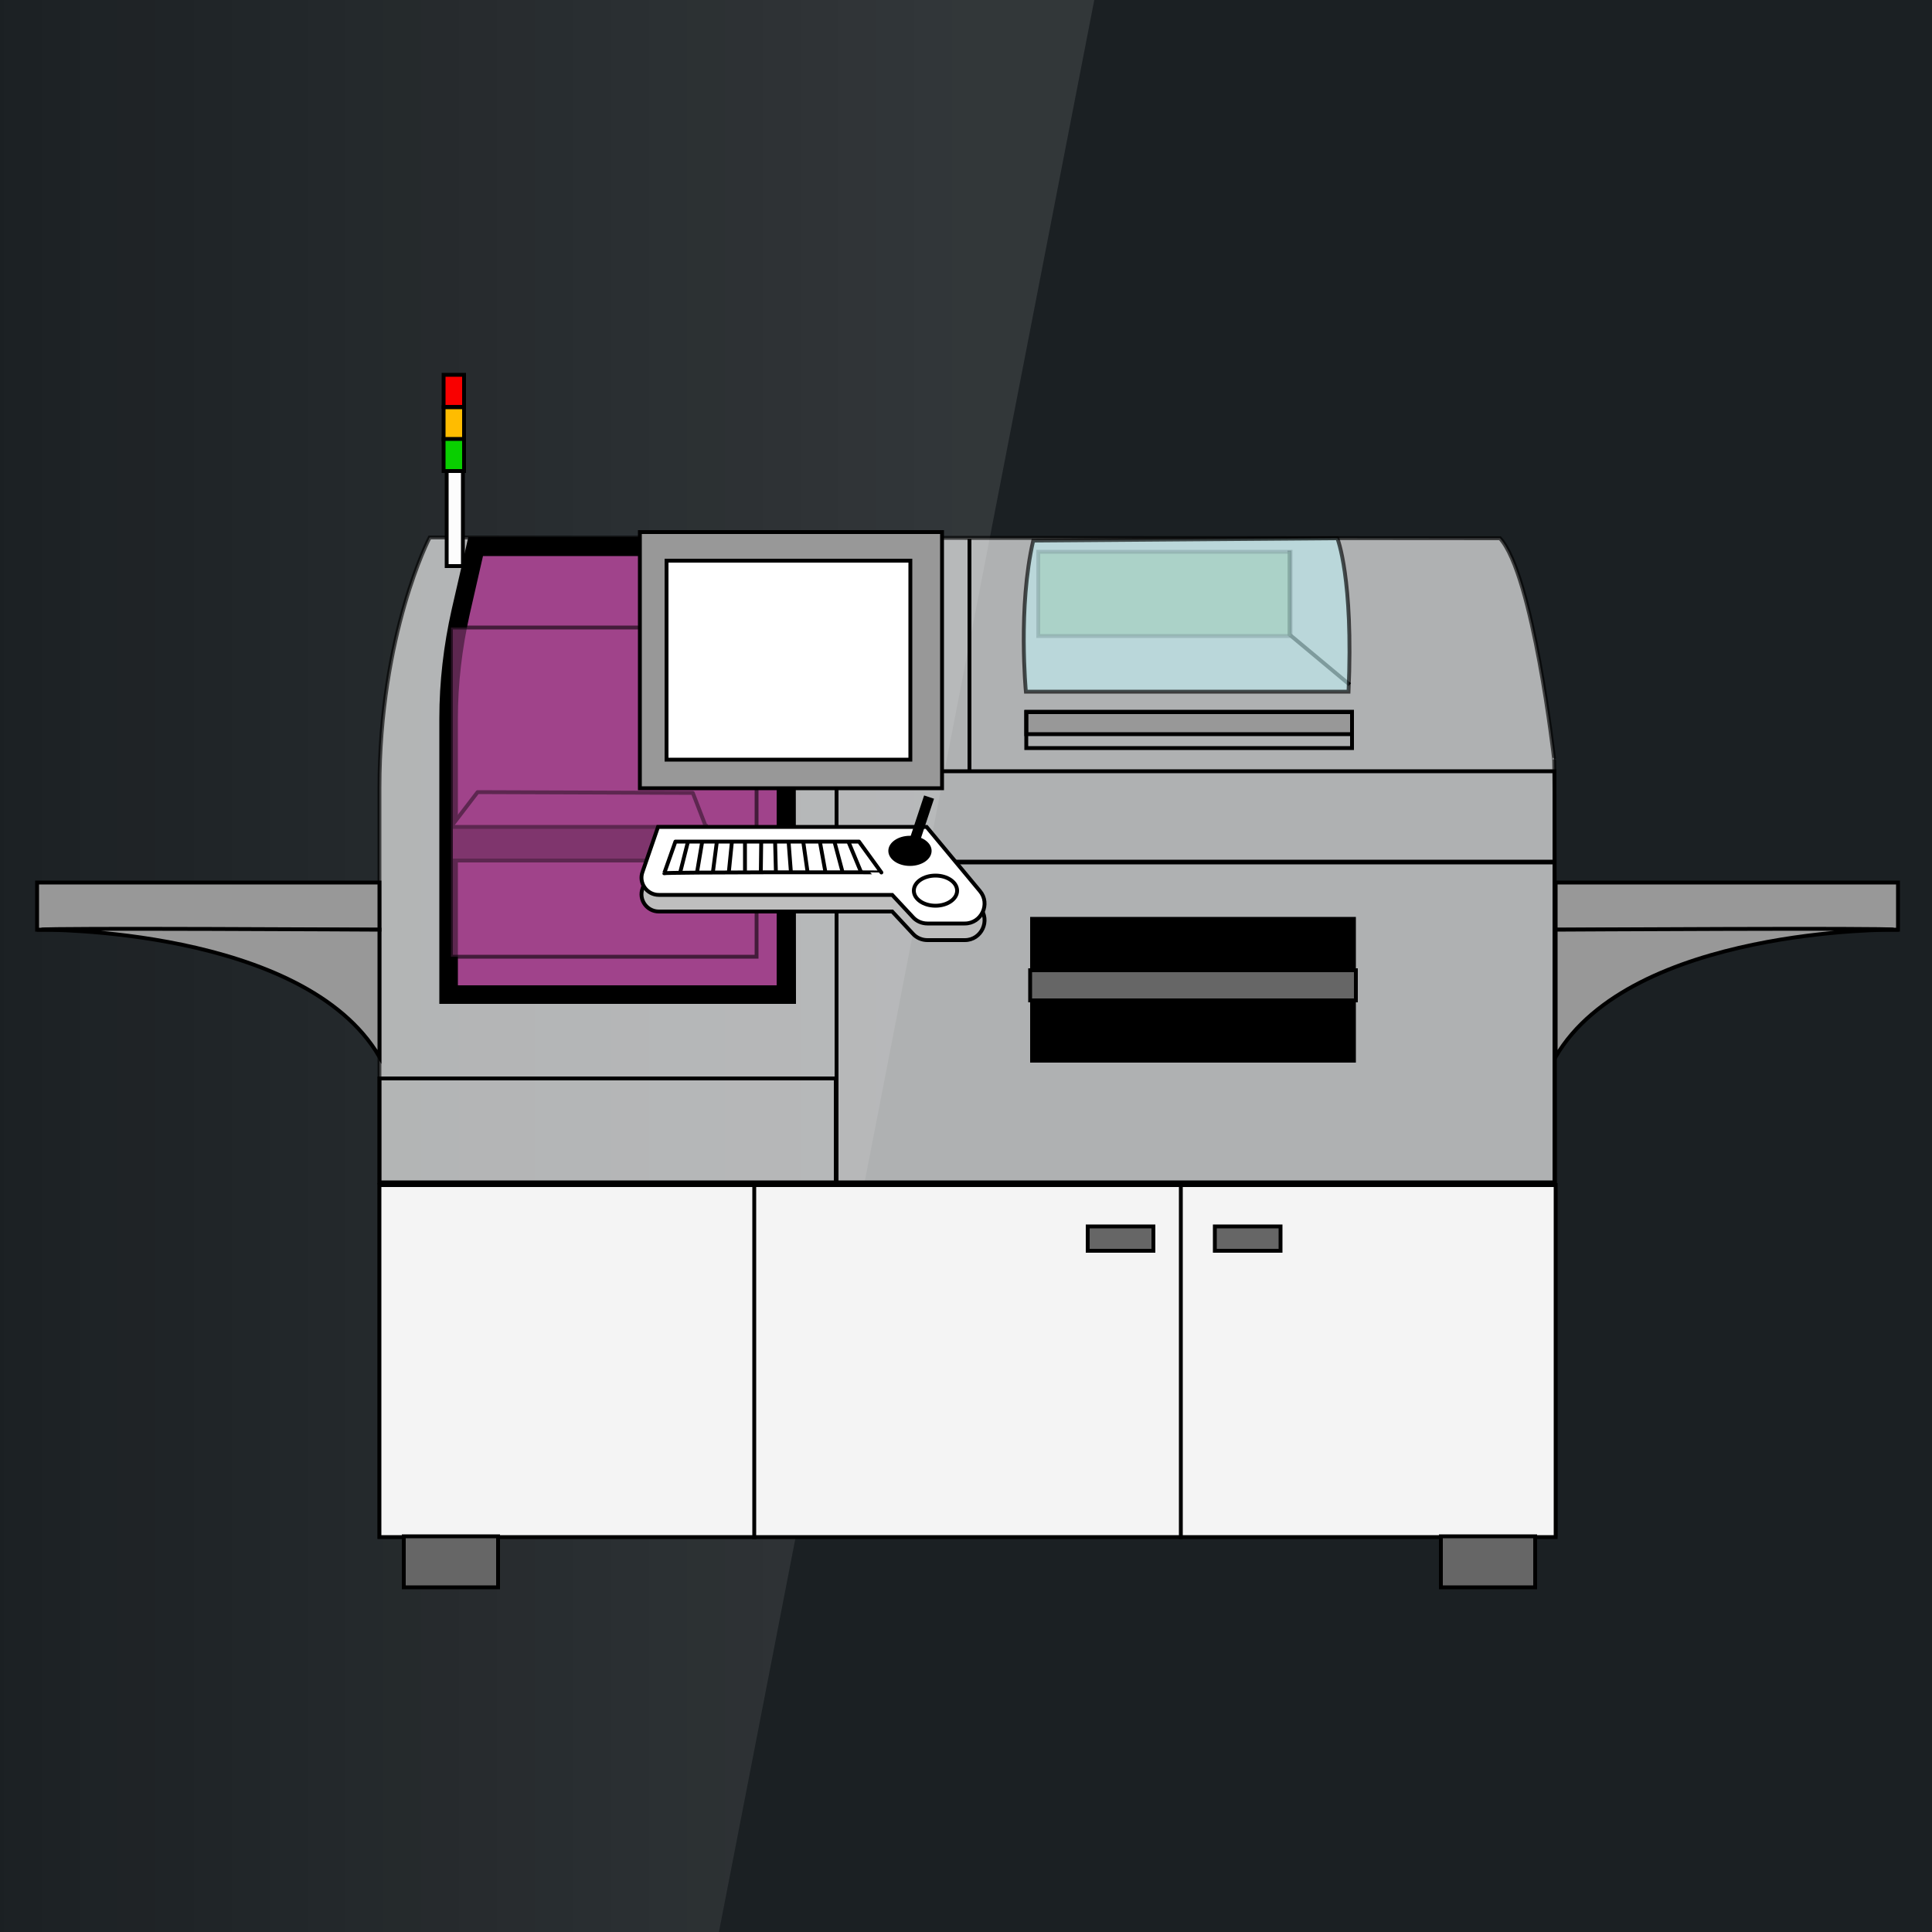 <?xml version="1.0" encoding="utf-8"?>
<!-- Generator: Adobe Illustrator 27.9.5, SVG Export Plug-In . SVG Version: 9.03 Build 54986)  -->
<svg version="1.1" id="圖層_1" xmlns="http://www.w3.org/2000/svg" xmlns:xlink="http://www.w3.org/1999/xlink" x="0px" y="0px"
	 viewBox="0 0 500 500" style="enable-background:new 0 0 500 500;" xml:space="preserve">
<style type="text/css">
	.st0{fill:#1B2023;}
	.st1{fill:url(#SVGID_1_);}
	.st2{opacity:0.65;fill:#FFFFFF;stroke:#000000;stroke-miterlimit:10;enable-background:new    ;}
	.st3{fill:#A0438B;}
	.st4{fill:#512246;stroke:#000000;stroke-miterlimit:10;}
	.st5{fill:#A0438B;stroke:#000000;stroke-linejoin:round;stroke-miterlimit:10;}
	.st6{opacity:0.58;fill:#A0438B;stroke:#000000;stroke-miterlimit:10;enable-background:new    ;}
	.st7{fill:none;stroke:#000000;stroke-miterlimit:10;}
	.st8{fill:#F4F4F4;stroke:#000000;stroke-miterlimit:10;}
	.st9{fill:#666666;stroke:#000000;stroke-miterlimit:10;}
	.st10{fill:#989898;stroke:#000000;stroke-miterlimit:10;}
	.st11{opacity:0.48;fill:#568F48;stroke:#000000;stroke-miterlimit:10;enable-background:new    ;}
	.st12{fill:#BEBEBE;stroke:#000000;stroke-miterlimit:10;}
	.st13{fill:#FFFFFF;stroke:#000000;stroke-miterlimit:10;}
	.st14{fill:none;stroke:#000000;stroke-linecap:round;stroke-linejoin:round;stroke-miterlimit:10;}
	.st15{opacity:0.66;fill:#BFEBED;stroke:#000000;stroke-miterlimit:10;enable-background:new    ;}
	.st16{fill:#FCFCFC;stroke:#000000;stroke-miterlimit:10;}
	.st17{fill:#F90000;stroke:#000000;stroke-miterlimit:10;}
	.st18{fill:#FFBC00;stroke:#000000;stroke-miterlimit:10;}
	.st19{fill:#09CF00;stroke:#000000;stroke-miterlimit:10;}
</style>
<rect x="-9.8" y="-6.6" class="st0" width="517.7" height="511.5"/>
<linearGradient id="SVGID_1_" gradientUnits="userSpaceOnUse" x1="246.45" y1="248.55" x2="-3.888" y2="248.55">
	<stop  offset="0" style="stop-color:#FFFFFF;stop-opacity:0.1"/>
	<stop  offset="1" style="stop-color:#FFFFFF;stop-opacity:0"/>
</linearGradient>
<path class="st1" d="M-8.4-6.2h292.8l-99,509.6H-8.4C-8.4,503.4-6.6-4.4-8.4-6.2z"/>
<g>
	<path class="st2" d="M402.6,397.7c0,0-0.1-201.6-0.4-201.3c0,0-5.4-47.6-14-57.1l-277-0.2c0,0-13,24.9-13,64.9v3.7v190H402.6"/>
	<g>
		<path class="st3" d="M116.1,257.5V186c0-9.3,1.1-18.7,3.2-27.8l3.8-16.7h80.4v116H116.1z"/>
		<path d="M201,143.9V255h-82.5v-69c0-9.2,1.1-18.3,3.1-27.2l3.4-14.9L201,143.9 M205.9,139h-84.7l-4.3,18.7
			c-2.1,9.3-3.2,18.8-3.2,28.2v73.9H206L205.9,139L205.9,139z"/>
	</g>
	<rect x="116.7" y="213.8" class="st4" width="66" height="8.9"/>
	<polygon class="st5" points="182.7,214 116.7,214 123.6,205 179.3,205.2 	"/>
	<rect x="116.7" y="162.4" class="st6" width="79.1" height="85.2"/>
	<rect x="98.2" y="279.1" class="st7" width="118.1" height="26.9"/>
	<rect x="98.2" y="306.7" class="st8" width="97.1" height="91.1"/>
	<rect x="305.5" y="306.7" class="st8" width="97.1" height="91.1"/>
	<rect x="216.5" y="223" class="st7" width="185.8" height="83"/>
	<rect x="216.5" y="199.6" class="st7" width="185.8" height="23.6"/>
	<rect x="266.6" y="237.3" width="84.3" height="37.7"/>
	<rect x="266.6" y="251.1" class="st9" width="84.3" height="7.8"/>
	<rect x="314.4" y="317.4" class="st9" width="17" height="6.3"/>
	<polyline class="st7" points="333.7,142.5 333.7,164.2 349.3,177.2 	"/>
	<rect x="265.6" y="184.3" class="st10" width="84.3" height="5.7"/>
	<rect x="265.6" y="184.2" class="st7" width="84.3" height="9.4"/>
	<rect x="195.2" y="306.7" class="st8" width="110.4" height="91.1"/>
	<line class="st7" x1="216.1" y1="279.1" x2="98.2" y2="279.1"/>
	<g>
		<rect x="9.6" y="228.4" class="st10" width="88.6" height="12.2"/>
		<path class="st10" d="M10.7,240.6c0,0,67.9-0.6,87.5,32.9v-32.9C98.2,240.6,11.2,240.1,10.7,240.6z"/>
	</g>
	<g>
		<rect x="402.6" y="228.4" class="st10" width="88.6" height="12.2"/>
		<path class="st10" d="M490.1,240.6c0,0-67.9-0.6-87.5,32.9v-32.9C402.6,240.6,489.5,240.1,490.1,240.6z"/>
	</g>
	<rect x="268.7" y="142.8" class="st11" width="65.3" height="21.8"/>
	<g>
		<path class="st12" d="M170.3,218.3h69.5l13.8,16.6c2.8,3.3,0.4,8.4-3.9,8.4H240c-1.4,0-2.8-0.6-3.7-1.6l-5.4-5.8h-60.4
			c-3.1,0-5.3-3.1-4.2-6L170.3,218.3z"/>
		<path class="st13" d="M170.3,214h69.5l13.8,16.6c2.8,3.3,0.4,8.4-3.9,8.4H240c-1.4,0-2.8-0.6-3.7-1.6l-5.4-5.8h-60.4
			c-3.1,0-5.3-3.1-4.2-6L170.3,214z"/>
		<ellipse class="st13" cx="242.1" cy="230.5" rx="5.6" ry="3.9"/>
		<ellipse cx="235.5" cy="220.2" rx="5.6" ry="3.9"/>
		<rect x="230.9" y="211.8" transform="matrix(0.315 -0.949 0.949 0.315 -39.169 372.122)" width="14.6" height="2.7"/>
		<path class="st14" d="M171.9,226l2.9-8.2h47.5l5.8,8C228.1,225.7,171.9,225.7,171.9,226z"/>
		<line class="st7" x1="178" y1="218" x2="176" y2="225.9"/>
		<line class="st7" x1="181.7" y1="218" x2="180.4" y2="225.7"/>
		<line class="st7" x1="185.5" y1="218" x2="184.5" y2="225.7"/>
		<line class="st7" x1="189.4" y1="218" x2="188.6" y2="225.9"/>
		<line class="st7" x1="192.8" y1="217.9" x2="192.8" y2="225.7"/>
		<line class="st7" x1="197" y1="218" x2="196.9" y2="225.8"/>
		<line class="st7" x1="200.6" y1="217.9" x2="200.8" y2="225.6"/>
		<line class="st7" x1="204.1" y1="218" x2="204.7" y2="225.9"/>
		<line class="st7" x1="207.9" y1="218" x2="209" y2="225.7"/>
		<line class="st7" x1="212.2" y1="217.9" x2="213.6" y2="225.6"/>
		<line class="st7" x1="216" y1="218" x2="218" y2="225.5"/>
		<line class="st7" x1="219.6" y1="217.9" x2="222.8" y2="225.6"/>
	</g>
	<line class="st7" x1="250.9" y1="199.2" x2="250.9" y2="139.5"/>
	<g>
		<rect x="165.6" y="137.7" class="st10" width="78.2" height="66.3"/>
		<rect x="172.5" y="145.1" class="st13" width="63.1" height="51.5"/>
	</g>
	<path class="st15" d="M346.1,139.3c0,0,4.2,10.3,2.9,39.7h-83.5c0,0-2.1-21.9,1.9-39.1C267.4,139.9,346.9,139.3,346.1,139.3z"/>
	<rect x="104.5" y="397.6" class="st9" width="24.4" height="13.2"/>
	<rect x="372.9" y="397.6" class="st9" width="24.4" height="13.2"/>
	<rect x="281.5" y="317.4" class="st9" width="17" height="6.3"/>
	<rect x="115.6" y="115.8" class="st16" width="4.2" height="30.7"/>
	<rect x="114.8" y="97" class="st17" width="5.3" height="8.3"/>
	<rect x="114.8" y="105.4" class="st18" width="5.3" height="8.3"/>
	<rect x="114.8" y="113.6" class="st19" width="5.3" height="8.3"/>
</g>
</svg>
